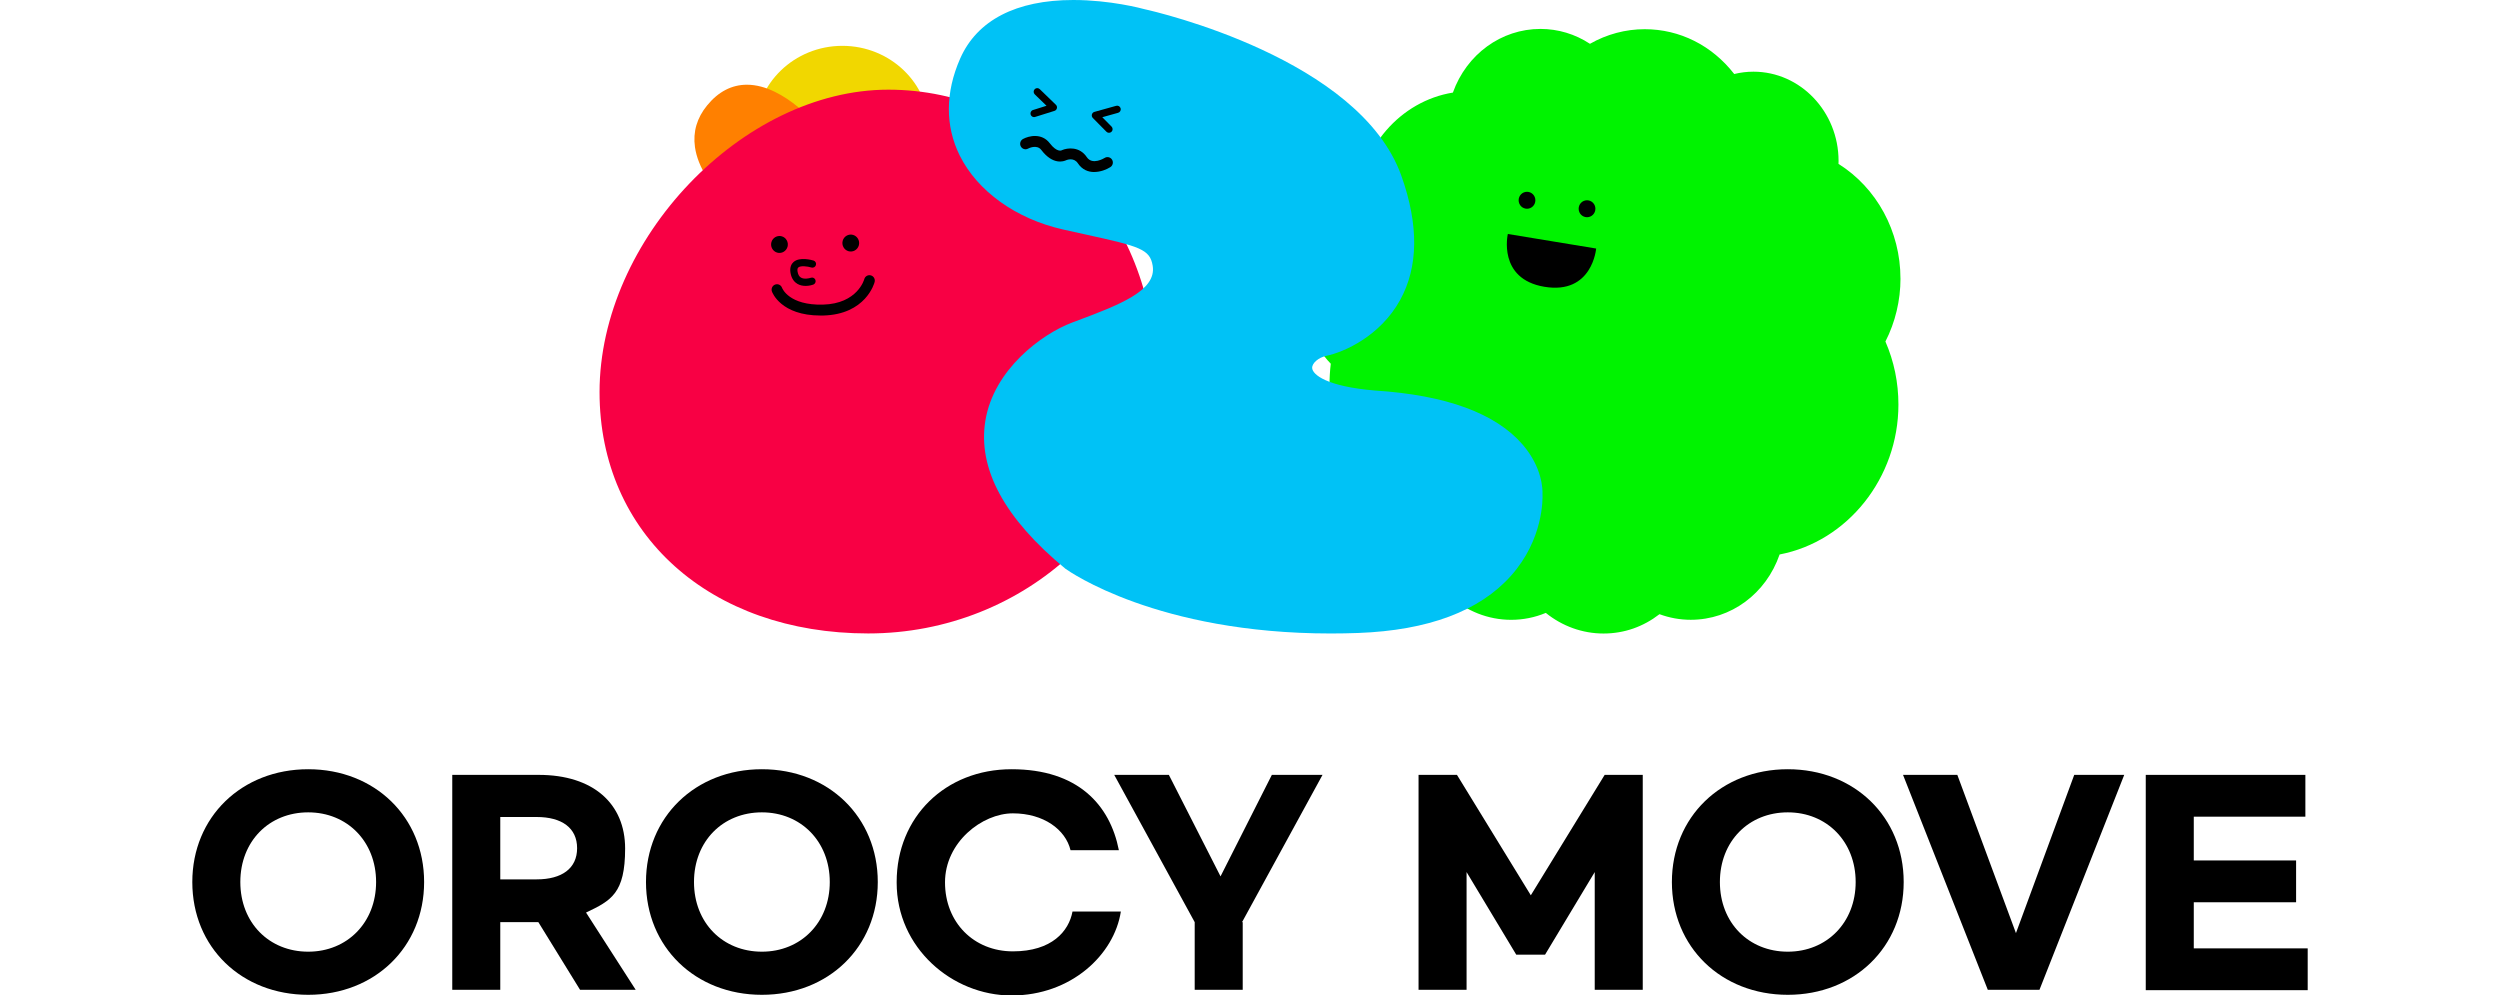 <svg width="221" height="88" viewBox="0 0 221 88" fill="none" xmlns="http://www.w3.org/2000/svg">
<g clip-path="url(#clip0_290_10195)">
<path d="M74.466 4.052C70.228 4.052 66.781 7.378 66.781 11.469C66.781 15.559 70.23 18.886 74.466 18.886C78.703 18.886 82.155 15.559 82.155 11.469C82.155 7.378 78.706 4.052 74.466 4.052Z" fill="#F1D700"/>
<path d="M72.665 11.576C72.533 11.409 69.399 7.489 66.03 7.489C64.688 7.489 63.503 8.103 62.513 9.314C61.608 10.418 61.245 11.656 61.434 12.996C61.944 16.633 66.383 19.727 66.572 19.855C66.655 19.912 66.746 19.939 66.837 19.939C66.985 19.939 67.129 19.87 67.221 19.742L72.677 12.164C72.804 11.988 72.798 11.749 72.665 11.579V11.576Z" fill="#FF8000"/>
<path d="M168 24.617C168 20.455 165.91 16.612 162.523 14.488C162.523 14.398 162.529 14.315 162.529 14.231C162.529 9.878 159.153 6.337 155.006 6.337C154.431 6.337 153.862 6.406 153.305 6.543C151.347 4.019 148.488 2.581 145.396 2.581C143.704 2.581 142.038 3.025 140.552 3.873C139.24 3.01 137.734 2.557 136.178 2.557C132.708 2.557 129.645 4.8 128.436 8.184C123.788 8.939 120.224 13.047 119.938 17.985C117.019 19.431 115.156 22.498 115.156 25.915C115.156 28.257 116.058 30.512 117.641 32.153C117.565 32.782 117.529 33.415 117.529 34.042C117.529 39.662 120.586 44.872 125.341 47.408C125.981 51.641 129.468 54.792 133.586 54.792C134.645 54.792 135.674 54.586 136.649 54.18C138.106 55.359 139.901 56.003 141.746 56.003C143.592 56.003 145.269 55.4 146.699 54.294C147.589 54.622 148.517 54.789 149.464 54.789C153.013 54.789 156.12 52.486 157.317 49.016C163.331 47.861 167.82 42.24 167.82 35.769C167.82 33.821 167.434 31.947 166.671 30.19C167.543 28.483 168.003 26.562 168.003 24.62L168 24.617Z" fill="#00F300"/>
<path d="M95.231 15.278C90.762 10.538 84.828 7.927 78.526 7.927C65.644 7.927 53 21.171 53 34.662C53 47.226 62.766 55.997 76.748 55.997C90.73 55.997 102.079 45.265 102.079 32.562C102.079 26.096 99.647 19.959 95.231 15.275V15.278Z" fill="#F80044"/>
<path d="M136.357 43.633C136.369 43.293 136.354 41.336 134.603 39.304C132.216 36.533 127.823 34.925 121.568 34.525C117.243 34.164 116.032 33.105 115.996 32.538C115.97 32.108 116.553 31.604 117.243 31.458C118.841 31.121 122.013 29.704 123.764 26.535C125.388 23.599 125.43 19.906 123.888 15.559C120.206 5.182 102.191 1.038 101.207 0.82C100.936 0.746 98.15 0 94.878 0C89.828 0 86.37 1.79 84.878 5.179C83.558 8.178 83.546 11.143 84.843 13.754C86.411 16.907 89.822 19.351 93.967 20.285C94.692 20.449 95.358 20.595 95.968 20.729C100.747 21.779 101.655 22.024 101.897 23.489C102.262 25.706 98.937 26.953 95.084 28.4L94.772 28.516C92.098 29.522 87.847 32.66 87.107 37.186C86.414 41.426 88.787 45.823 94.167 50.263C94.179 50.272 94.188 50.281 94.2 50.287C94.524 50.519 102.3 56 117.638 56C118.437 56 119.257 55.985 120.07 55.955C126.246 55.725 130.789 54.022 133.575 50.895C136.449 47.667 136.378 44.078 136.357 43.639V43.633Z" fill="#00C2F6"/>
<path d="M68.193 21.404C68.081 21.8 68.308 22.215 68.7 22.331C69.093 22.445 69.502 22.215 69.617 21.818C69.729 21.421 69.502 21.004 69.11 20.89C68.718 20.777 68.305 21.007 68.193 21.407V21.404Z" fill="black"/>
<path d="M74.496 21.278C74.384 21.678 74.611 22.09 75.003 22.206C75.395 22.32 75.808 22.09 75.92 21.693C76.032 21.296 75.805 20.881 75.413 20.765C75.021 20.652 74.608 20.881 74.496 21.278Z" fill="black"/>
<path d="M134.247 17.704C134.247 18.119 134.577 18.453 134.987 18.453C135.396 18.453 135.727 18.119 135.727 17.704C135.727 17.289 135.396 16.955 134.987 16.955C134.577 16.955 134.247 17.289 134.247 17.704Z" fill="black"/>
<path d="M139.553 18.453C139.553 18.868 139.883 19.202 140.293 19.202C140.703 19.202 141.033 18.868 141.033 18.453C141.033 18.038 140.703 17.704 140.293 17.704C139.883 17.704 139.553 18.038 139.553 18.453Z" fill="black"/>
<path d="M71.209 25.273C70.979 25.273 70.723 25.231 70.487 25.091C70.263 24.96 69.974 24.682 69.88 24.119C69.794 23.605 69.977 23.316 70.148 23.164C70.693 22.677 71.793 22.997 71.917 23.032C72.085 23.083 72.179 23.262 72.126 23.432C72.076 23.602 71.899 23.698 71.731 23.647C71.38 23.54 70.767 23.465 70.567 23.647C70.496 23.71 70.475 23.835 70.505 24.014C70.549 24.274 70.646 24.447 70.805 24.539C71.091 24.709 71.542 24.605 71.678 24.554C71.843 24.494 72.023 24.581 72.085 24.748C72.144 24.915 72.058 25.097 71.893 25.16C71.843 25.178 71.557 25.276 71.206 25.276L71.209 25.273Z" fill="black"/>
<path d="M72.533 27.893C69.028 27.893 68.27 25.858 68.238 25.768C68.149 25.518 68.279 25.243 68.526 25.154C68.771 25.064 69.042 25.192 69.131 25.44C69.16 25.518 69.773 27.003 72.745 26.929C75.808 26.851 76.394 24.706 76.4 24.685C76.465 24.429 76.725 24.274 76.978 24.342C77.232 24.408 77.385 24.67 77.317 24.93C77.288 25.046 76.536 27.797 72.766 27.893C72.686 27.893 72.606 27.896 72.53 27.896L72.533 27.893Z" fill="black"/>
<path d="M96.726 15.207C96.204 15.207 95.671 15.013 95.284 14.434C94.931 13.903 94.338 14.127 94.264 14.157C94.034 14.27 93.085 14.613 92.051 13.256C91.644 12.725 90.892 13.133 90.883 13.136C90.653 13.265 90.364 13.178 90.238 12.942C90.114 12.71 90.199 12.417 90.429 12.289C90.936 12.011 92.086 11.728 92.802 12.665C93.424 13.479 93.825 13.3 93.84 13.294C93.858 13.283 93.858 13.283 93.878 13.274C94.356 13.065 95.429 12.925 96.075 13.894C96.564 14.628 97.607 13.987 97.652 13.96C97.876 13.819 98.168 13.891 98.306 14.115C98.445 14.342 98.374 14.637 98.15 14.777C97.82 14.986 97.28 15.204 96.726 15.204V15.207Z" fill="black"/>
<path d="M91.411 10.353C91.275 10.353 91.151 10.263 91.107 10.126C91.057 9.956 91.149 9.777 91.317 9.726L92.513 9.35L91.473 8.342C91.346 8.22 91.343 8.017 91.464 7.888C91.585 7.76 91.785 7.757 91.912 7.879L93.342 9.264C93.424 9.341 93.457 9.458 93.43 9.568C93.404 9.678 93.324 9.768 93.215 9.801L91.502 10.338C91.47 10.347 91.44 10.353 91.408 10.353H91.411Z" fill="black"/>
<path d="M98.032 11.74C97.949 11.74 97.87 11.707 97.808 11.645L96.605 10.427C96.525 10.347 96.496 10.227 96.523 10.117C96.552 10.007 96.638 9.92 96.747 9.89L98.674 9.353C98.843 9.305 99.016 9.407 99.064 9.577C99.111 9.747 99.011 9.923 98.843 9.971L97.442 10.362L98.262 11.191C98.386 11.316 98.386 11.519 98.262 11.645C98.2 11.707 98.117 11.74 98.038 11.74H98.032Z" fill="black"/>
<path d="M133.292 20.684L141.1 21.97C141.1 21.97 140.77 26.061 136.522 25.351C132.369 24.655 133.292 20.688 133.292 20.688V20.684Z" fill="black"/>
</g>
<path d="M17 77.971C17 72.223 21.362 68 27.246 68C33.13 68 37.492 72.223 37.492 77.971C37.492 83.719 33.13 87.941 27.246 87.941C21.362 87.941 17 83.748 17 77.971ZM33.247 77.971C33.247 74.393 30.7 71.812 27.246 71.812C23.791 71.812 21.245 74.364 21.245 77.971C21.245 81.578 23.791 84.129 27.246 84.129C30.7 84.129 33.247 81.548 33.247 77.971Z" fill="black"/>
<path d="M51.279 87.501L47.591 81.519H44.224V87.501H39.98V68.499H47.62C52.45 68.499 55.261 71.05 55.261 75.009C55.261 78.968 54.031 79.613 51.806 80.669L56.197 87.501H51.279ZM44.224 77.736H47.444C49.669 77.736 51.016 76.768 51.016 74.98C51.016 73.191 49.669 72.223 47.444 72.223H44.224V77.736Z" fill="black"/>
<path d="M57.105 77.971C57.105 72.223 61.467 68 67.351 68C73.235 68 77.596 72.223 77.596 77.971C77.596 83.719 73.235 87.941 67.351 87.941C61.467 87.941 57.105 83.719 57.105 77.971ZM73.352 77.971C73.352 74.393 70.805 71.812 67.351 71.812C63.896 71.812 61.349 74.364 61.349 77.971C61.349 81.578 63.896 84.129 67.351 84.129C70.805 84.129 73.352 81.548 73.352 77.971Z" fill="black"/>
<path d="M79.265 77.971C79.265 72.223 83.568 68 89.423 68C95.278 68 98.117 71.138 98.908 75.155H94.634C94.195 73.337 92.263 71.9 89.54 71.9C86.818 71.9 83.539 74.452 83.539 78C83.539 81.548 86.086 84.1 89.54 84.1C92.994 84.1 94.487 82.311 94.809 80.581H99.083C98.498 84.393 94.692 88 89.423 88C84.154 88 79.265 83.777 79.265 78.029V77.971Z" fill="black"/>
<path d="M109.856 81.519V87.501H105.611V81.519L98.498 68.499H103.328L107.895 77.472L112.432 68.499H116.911L109.797 81.519H109.856Z" fill="black"/>
<path d="M125.43 68.499H128.796L135.324 79.144L141.852 68.499H145.219V87.501H140.974V77.091L136.583 84.393H134.036L129.645 77.091V87.501H125.4V68.499H125.43Z" fill="black"/>
<path d="M147.795 77.971C147.795 72.223 152.156 68 158.04 68C163.924 68 168.286 72.223 168.286 77.971C168.286 83.719 163.924 87.941 158.04 87.941C152.156 87.941 147.795 83.719 147.795 77.971ZM164.041 77.971C164.041 74.393 161.495 71.812 158.04 71.812C154.586 71.812 152.039 74.364 152.039 77.971C152.039 81.578 154.586 84.129 158.04 84.129C161.495 84.129 164.041 81.548 164.041 77.971Z" fill="black"/>
<path d="M187.782 68.499L180.288 87.501H175.722L168.228 68.499H173.028L178.21 82.487L183.362 68.499H187.812H187.782Z" fill="black"/>
<path d="M189.685 68.499H203.795V72.194H193.93V76.064H202.975V79.76H193.93V83.836H204V87.531H189.685V68.499Z" fill="black"/>
<defs>
<clipPath id="clip0_290_10195">
<rect width="115" height="56" fill="white" transform="translate(53)"/>
</clipPath>
</defs>
</svg>
